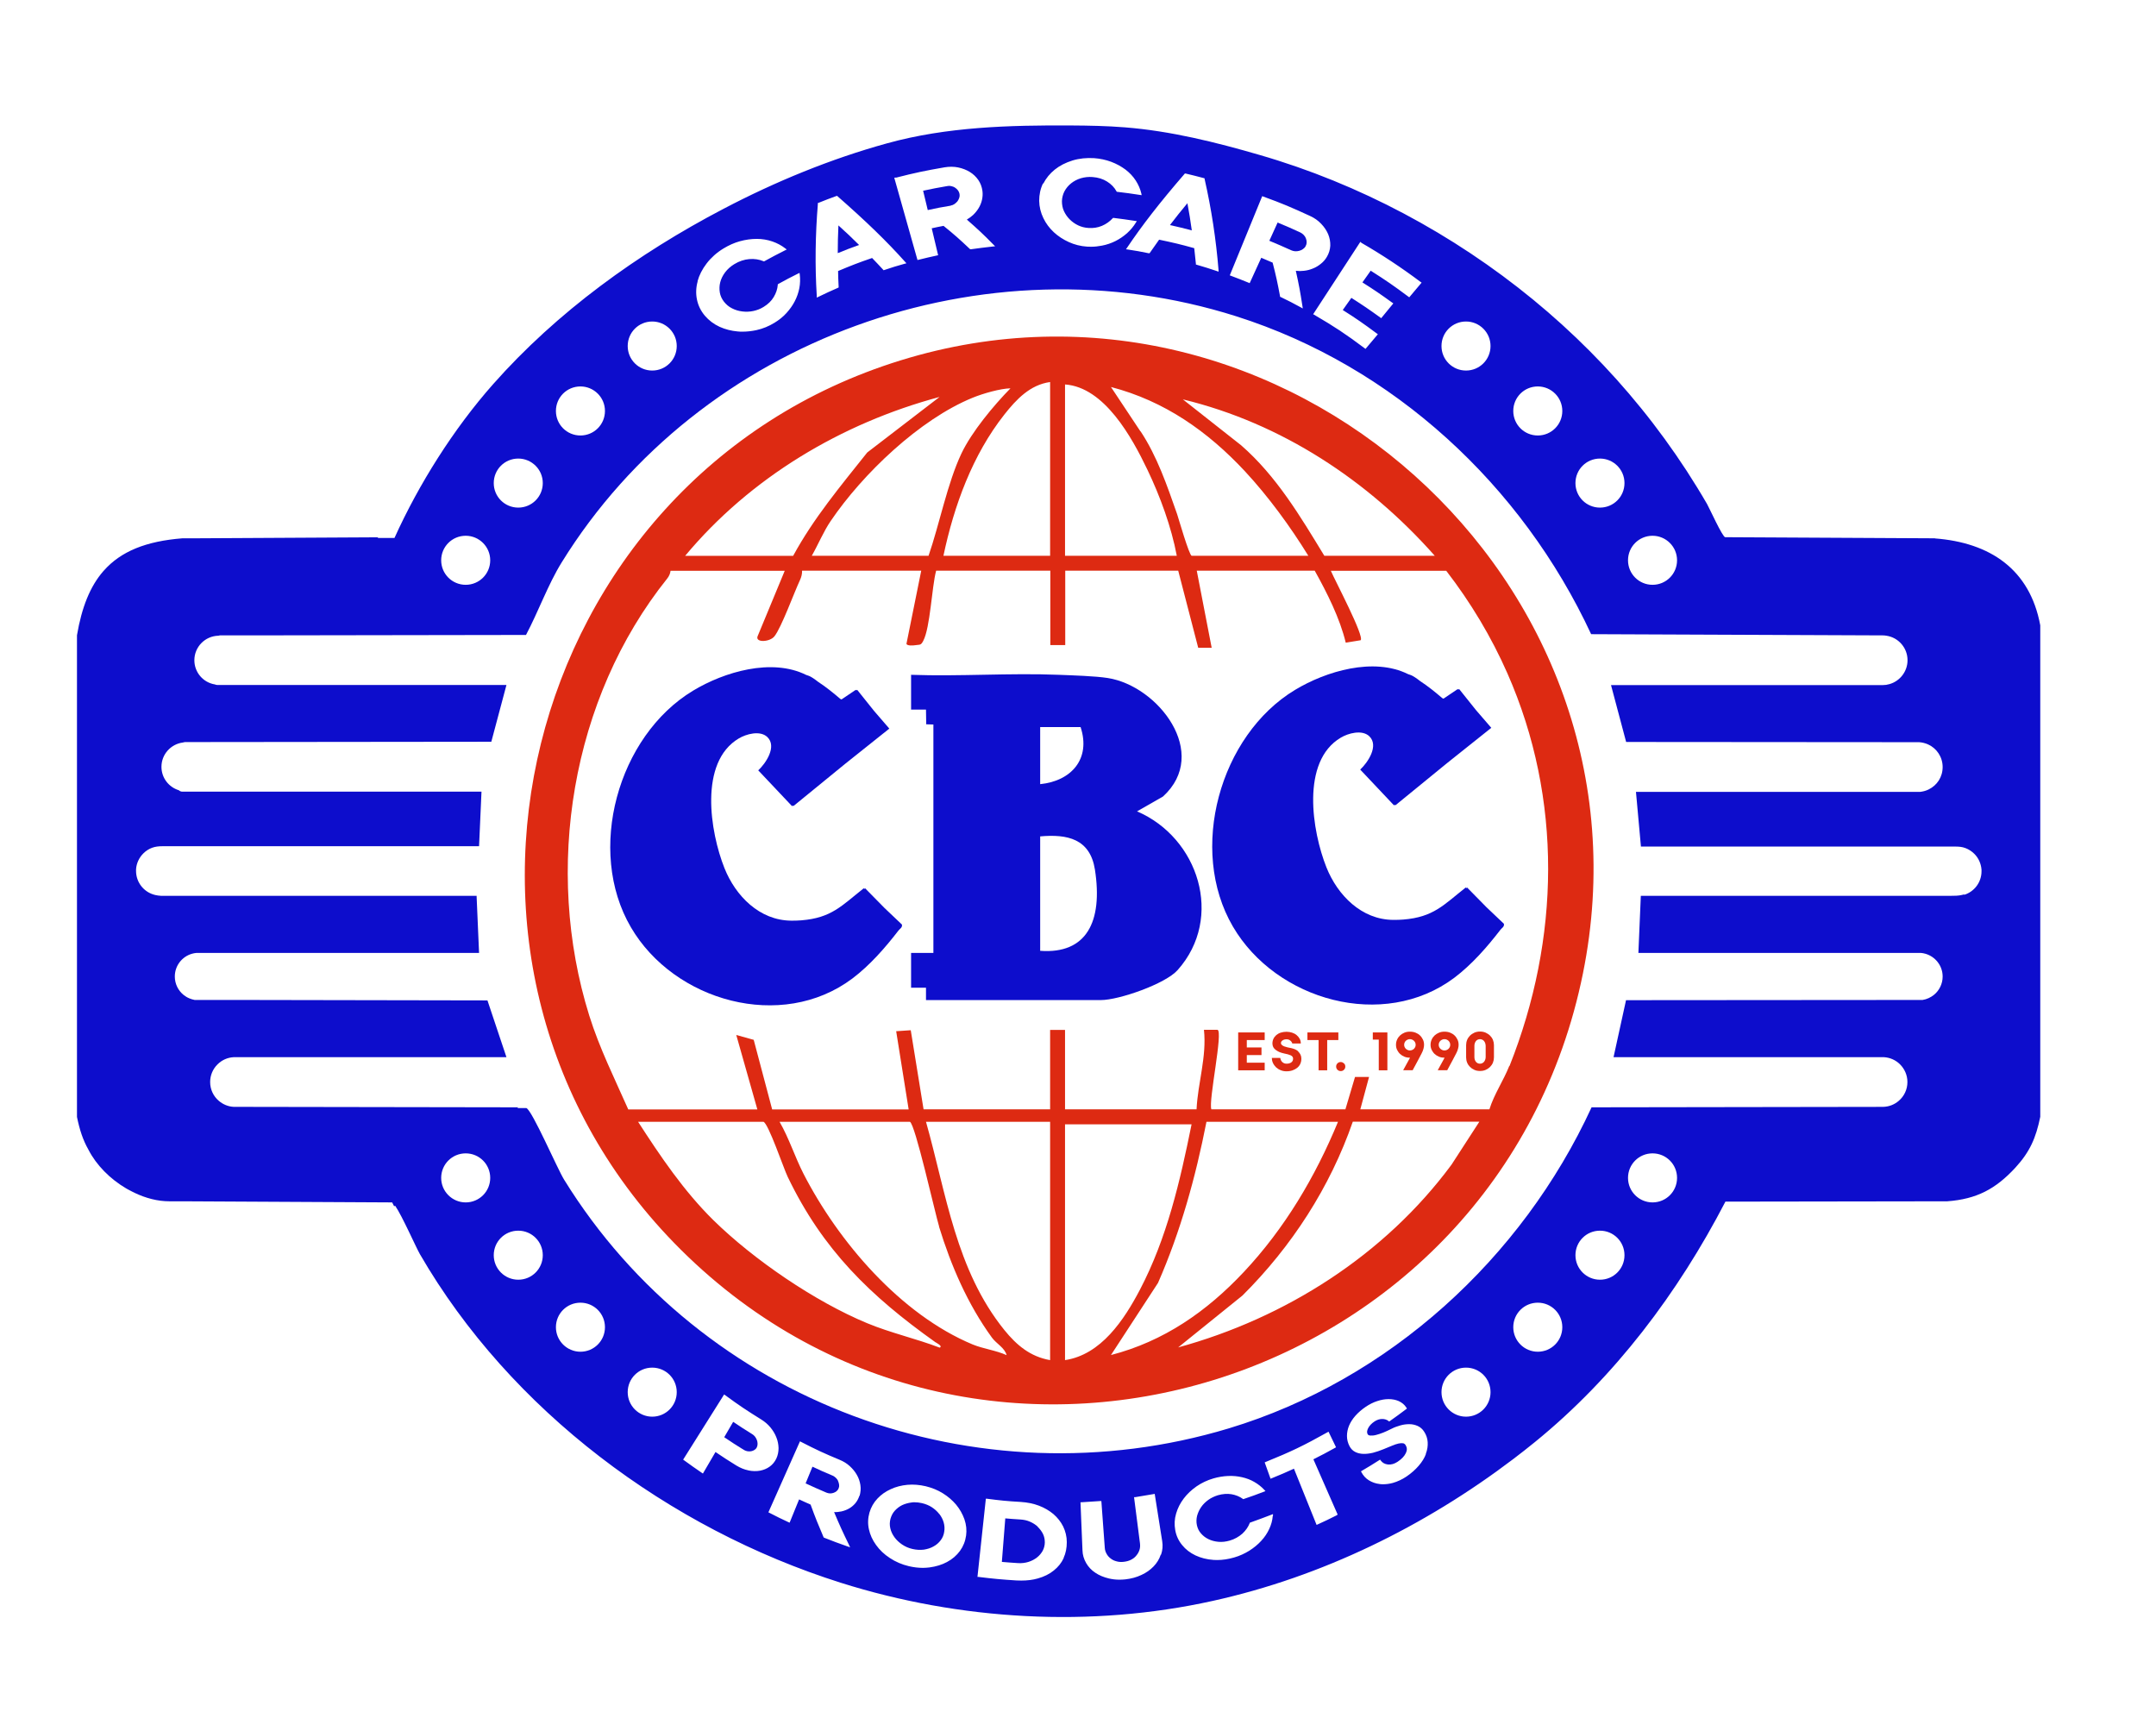 <?xml version="1.0" encoding="UTF-8"?>
<svg id="Layer_1" data-name="Layer 1" xmlns="http://www.w3.org/2000/svg" viewBox="0 0 195.23 156.76">
  <defs>
    <style>
      .cls-1 {
        fill: #0d0dcc;
      }

      .cls-2 {
        fill: #dd2a12;
      }
    </style>
  </defs>
  <path class="cls-2" d="M81.55,32.63c-34.58,10.69-45.64,54.97-19.88,80.54,27.36,27.16,74.05,12.6,81.67-25.04,7.19-35.53-27.27-66.18-61.79-55.5ZM103.22,116.78c-1.43,2.72-3.51,5.88-6.78,6.37v-21.35h11.46c-1.04,5.14-2.23,10.31-4.68,14.98ZM109.25,101.57h11.91c-2.06,4.99-4.83,9.66-8.53,13.6-3.35,3.57-7.24,6.28-12.03,7.52l4.26-6.53c2.05-4.67,3.41-9.6,4.39-14.6ZM106.66,122.02l5.85-4.72c4.46-4.44,7.93-9.8,9.99-15.74h11.46l-2.52,3.89c-6.03,8.16-15.02,13.89-24.79,16.56ZM136.67,96.51c-.53,1.34-1.37,2.55-1.8,3.93h-11.69l.79-2.93h-1.27l-.87,2.93h-12.14c-.28-.76,1.1-7.12.55-7.2h-1.22c.26,2.46-.55,4.77-.67,7.2h-11.91v-7.19h-1.35v7.19h-11.46l-1.16-7.16-1.32.09,1.13,7.08h-12.36l-1.67-6.3-1.58-.44,1.91,6.74h-11.69c-1.24-2.8-2.61-5.55-3.53-8.49-4.14-13.25-1.64-28.72,7.06-39.58.16-.2.27-.44.3-.7h10.34l-2.47,5.96c-.17.57,1.14.49,1.54-.03.64-.82,1.76-3.91,2.32-5.11.12-.26.19-.54.18-.83h10.79l-1.34,6.63c.07.19.62.15.79.12.42-.07.51.04.73-.39.64-1.21.77-4.86,1.17-6.36h10.34v6.74h1.35v-6.74h10.23l1.81,6.98h1.22s-1.35-6.98-1.35-6.98h10.68c1.12,2.01,2.28,4.31,2.81,6.52l1.35-.22c.36-.35-2.35-5.46-2.7-6.29h10.45c2.2,2.85,4.09,5.99,5.54,9.29,5.01,11.38,4.76,24.05.19,35.55ZM85.03,111.06c1.09,3.55,2.6,7.04,4.79,10.05.39.54,1.17.93,1.33,1.59-.97-.44-2.11-.57-3.08-.97-6.52-2.72-12.15-9.29-15.32-15.47-.78-1.53-1.3-3.2-2.16-4.69h11.8c.47.15,2.28,8.28,2.65,9.49ZM83.85,101.57h11.24v21.58c-1.79-.31-3.03-1.35-4.14-2.72-4.4-5.45-5.25-12.31-7.1-18.86ZM71.33,106.56c3.18,6.62,7.5,10.79,13.36,14.96.1.07.71.36.4.5-2.14-.82-4.44-1.33-6.56-2.21-4.73-1.96-10.28-5.75-13.93-9.33-2.67-2.63-4.8-5.78-6.82-8.91h11.35c.45.14,1.83,4.23,2.2,4.99ZM90.95,37.53c1.09-1.38,2.33-2.69,4.14-2.94v15.73h-9.66c.96-4.54,2.63-9.13,5.52-12.79ZM84.07,50.32h-10.56c.56-.98,1.07-2.21,1.7-3.13,2.89-4.27,8.06-9.22,12.87-11.18.93-.38,2.5-.83,3.42-.85-1.52,1.55-3.51,3.94-4.44,5.9-1.27,2.68-1.99,6.41-2.98,9.27ZM85.08,35.94l-6.55,5.03c-2.4,3.02-4.86,5.95-6.71,9.36h-9.78c5.9-7.08,14.14-12,23.04-14.39ZM103.27,39.06c-.89-1.34-1.78-2.68-2.67-4.02,4.84,1.26,8.77,4.02,12.14,7.64,2.1,2.26,4.12,5.02,5.73,7.64h-10.56c-.22,0-1.22-3.48-1.32-3.77-.9-2.56-1.8-5.22-3.31-7.5ZM106.55,50.32h-10.11v-15.51c3.56.25,6.05,4.77,7.46,7.72,1.15,2.4,2.17,5.18,2.66,7.79ZM112.39,40.32l-5.28-4.16c8.93,2.16,16.77,7.34,22.81,14.16h-10c-2.18-3.58-4.34-7.22-7.53-10Z"/>
  <polygon class="cls-2" points="112.12 96.91 114.52 96.91 114.52 96.22 112.9 96.22 112.9 95.53 114.23 95.53 114.23 94.84 112.9 94.84 112.9 94.17 114.52 94.17 114.52 93.48 112.12 93.48 112.12 96.91"/>
  <path class="cls-2" d="M117.57,95.2c-.09-.08-.19-.14-.3-.19-.11-.05-.23-.08-.35-.11-.12-.02-.23-.04-.34-.07-.11-.03-.21-.06-.3-.09-.09-.04-.16-.08-.21-.13-.05-.05-.08-.1-.08-.16,0-.1.05-.19.15-.25.1-.07.22-.1.37-.1.12,0,.23.04.32.11s.16.16.19.27h.77c0-.15-.03-.29-.1-.42-.07-.13-.16-.24-.28-.34-.12-.1-.25-.17-.41-.22-.16-.05-.32-.08-.5-.08-.19,0-.37.03-.53.08-.16.05-.29.13-.4.22-.11.1-.2.21-.26.34-.06.13-.09.27-.09.43,0,.12.03.23.08.33.06.1.13.18.23.25.1.07.21.14.33.19.13.05.26.09.4.12.13.03.25.06.35.08.1.03.19.06.26.09.07.03.13.08.16.12.04.05.06.11.06.18,0,.15-.05.26-.16.34-.11.08-.25.12-.43.12-.16,0-.28-.05-.39-.15-.1-.1-.16-.22-.18-.37h-.76c0,.16.03.32.1.46.07.15.16.27.28.39.12.11.26.2.42.26.16.07.34.1.52.1.21,0,.39-.03.56-.09.17-.06.31-.14.43-.24.12-.1.21-.22.27-.36.06-.14.09-.29.09-.46,0-.14-.03-.26-.08-.36-.05-.11-.12-.2-.21-.28Z"/>
  <polygon class="cls-2" points="121.19 93.48 118.39 93.48 118.39 94.17 119.4 94.17 119.4 96.91 120.18 96.91 120.18 94.17 121.19 94.17 121.19 93.48"/>
  <path class="cls-2" d="M121.69,96.28s-.08-.07-.13-.09c-.05-.02-.1-.03-.16-.03s-.11.01-.16.03c-.05.02-.09.05-.13.09-.04.04-.07.08-.09.13-.02.05-.03.1-.03.16,0,.11.04.21.12.29.08.08.18.12.3.12.06,0,.11-.01.16-.03.05-.02.09-.05.13-.09.04-.04.07-.08.09-.13.02-.05.03-.1.03-.16s-.01-.11-.03-.16c-.02-.05-.05-.09-.09-.13Z"/>
  <polygon class="cls-2" points="124.31 94.13 124.85 94.13 124.85 96.91 125.63 96.91 125.63 93.48 124.31 93.48 124.31 94.13"/>
  <path class="cls-2" d="M128.58,93.75c-.11-.11-.25-.19-.4-.25-.16-.06-.32-.09-.51-.09s-.34.03-.49.09c-.15.06-.29.15-.4.25-.11.11-.21.23-.27.38-.07.15-.1.3-.1.47s.03.31.1.46c.07.14.16.27.27.37.12.11.25.19.4.25.15.06.32.09.5.09l-.62,1.13h.86c.12-.23.24-.45.35-.65.05-.09.09-.17.14-.26.05-.09.09-.17.13-.25.04-.08.08-.15.11-.21.03-.06.06-.11.08-.15.08-.15.14-.3.17-.43.04-.14.05-.25.05-.35,0-.17-.03-.33-.1-.47-.07-.14-.15-.27-.27-.38ZM128.15,94.8c-.03.06-.07.12-.11.16-.05.05-.1.08-.17.11-.06.03-.13.04-.2.04s-.14-.01-.2-.04c-.06-.03-.12-.06-.17-.11-.05-.05-.08-.1-.11-.16-.03-.06-.04-.13-.04-.2s.01-.14.04-.2c.03-.06.06-.12.11-.16.05-.05.1-.08.17-.11.06-.03.13-.04.2-.04s.14.01.2.04c.06.03.12.06.17.11.05.05.08.1.11.16.03.06.04.13.04.2s-.01.14-.04.2Z"/>
  <path class="cls-2" d="M131.71,93.75c-.11-.11-.25-.19-.4-.25-.16-.06-.32-.09-.51-.09s-.34.03-.49.09c-.15.06-.29.15-.4.25-.11.11-.21.23-.27.38-.07.15-.1.3-.1.47s.03.31.1.46c.07.14.16.27.27.37.12.11.25.19.4.25.15.06.32.09.5.09l-.62,1.13h.86c.12-.23.24-.45.35-.65.05-.09.09-.17.14-.26.05-.09.09-.17.13-.25.04-.08.08-.15.11-.21s.06-.11.08-.15c.08-.15.14-.3.17-.43.04-.14.05-.25.05-.35,0-.17-.03-.33-.1-.47-.07-.14-.15-.27-.27-.38ZM131.28,94.8c-.03.06-.07.12-.11.16-.05.05-.1.08-.17.11-.06.03-.13.04-.2.04s-.14-.01-.2-.04c-.06-.03-.12-.06-.17-.11-.05-.05-.08-.1-.11-.16-.03-.06-.04-.13-.04-.2s.01-.14.04-.2c.03-.06.06-.12.11-.16.05-.05.1-.08.17-.11.06-.03.13-.04.2-.04s.14.01.2.04c.06.03.12.06.17.11.05.05.08.1.11.16.03.06.04.13.04.2s-.01.14-.04.2Z"/>
  <path class="cls-2" d="M134.93,93.77c-.11-.11-.25-.2-.4-.27-.16-.07-.33-.1-.51-.1s-.35.03-.51.1c-.15.07-.29.16-.4.27-.11.11-.2.24-.26.39-.06.15-.09.31-.09.47v1.11c0,.16.03.32.09.47.06.15.15.28.26.39.11.11.24.2.4.27.15.07.32.1.51.1s.35-.03.51-.1c.16-.07.29-.16.4-.27.11-.11.2-.24.26-.39.06-.15.09-.31.09-.47v-1.11c0-.16-.03-.32-.09-.47-.06-.15-.15-.28-.26-.39ZM134.53,95.7c0,.09-.01.16-.04.24-.02.07-.06.13-.1.19-.04.05-.1.1-.16.13-.06.03-.13.05-.21.05-.16,0-.28-.06-.37-.17-.09-.11-.14-.25-.14-.43v-1.02c0-.17.05-.31.14-.43.09-.11.22-.17.37-.17.08,0,.15.02.21.05.06.03.12.07.16.13.04.05.08.12.1.19.02.07.04.15.04.24v1.02Z"/>
  <path class="cls-1" d="M102.95,73.47l2.36-1.35c4.3-3.92-.44-10.02-5-10.73-1.14-.18-3.19-.24-4.43-.29-4.44-.18-8.94.16-13.38,0v3.15h1.35l.02,1.33.65.02v20.68h-2.02v3.15h1.35v1.12s15.84,0,15.84,0c1.63,0,5.85-1.47,6.95-2.72,4.22-4.74,1.89-11.99-3.69-14.37ZM94.19,65.83h3.66c.95,2.89-.85,4.89-3.66,5.17v-5.17ZM94.19,86.09c0-.4,0-1.57,0-1.71v-8.65c2.46-.22,4.52.21,4.96,3.02.73,4.73-.78,7.65-4.96,7.34Z"/>
  <path class="cls-1" d="M75.92,20.42c-.04.97-.06,1.52-.06,2.5.74-.3,1.17-.47,1.93-.74-.71-.71-1.13-1.1-1.87-1.77Z"/>
  <path class="cls-1" d="M107.53,18.39c-.63.75-.98,1.2-1.59,1.99.78.17,1.22.28,1.98.48-.14-.97-.22-1.52-.4-2.47Z"/>
  <path class="cls-1" d="M117.27,22.75c.13,0,.25,0,.38-.04.12-.03.24-.09.34-.16.1-.07.19-.16.24-.27.06-.11.09-.22.09-.34,0-.12-.02-.24-.07-.36-.04-.11-.11-.22-.2-.31-.09-.09-.19-.17-.3-.22-.83-.38-1.25-.57-2.06-.9l-.75,1.65c.78.32,1.18.5,1.98.86.11.05.23.08.36.09Z"/>
  <path class="cls-1" d="M86.09,18.61c.12-.02.23-.06.33-.13.1-.07.19-.15.27-.24.07-.1.13-.2.17-.32.04-.11.05-.23.03-.35-.02-.12-.07-.23-.14-.33-.08-.1-.17-.19-.27-.25-.1-.07-.22-.11-.35-.14-.12-.03-.25-.03-.37,0-.88.15-1.33.24-2.17.42l.42,1.75c.81-.18,1.24-.26,2.09-.4Z"/>
  <path class="cls-1" d="M93.98,138.24c-.2-.19-.44-.34-.71-.46-.27-.12-.56-.18-.87-.2-.56-.03-.85-.06-1.37-.1l-.31,3.94c.56.05.87.07,1.47.11.34.02.65-.02.94-.11.29-.09.55-.23.77-.4.22-.17.39-.38.52-.61.12-.23.19-.49.19-.76,0-.27-.05-.53-.17-.77-.12-.24-.28-.45-.48-.64Z"/>
  <path class="cls-1" d="M85.05,137.08c-.18-.23-.41-.44-.67-.61-.26-.17-.56-.29-.89-.37-.23-.05-.45-.08-.67-.08-.1,0-.19,0-.28.02-.31.04-.59.12-.85.24-.26.13-.48.3-.67.51-.19.21-.31.46-.39.74-.07.28-.08.57-.01.85.06.28.19.55.37.8.18.25.41.47.69.66.28.19.59.33.95.41.35.08.69.1,1.02.06.32-.05.62-.14.88-.29.26-.14.48-.33.65-.56.17-.22.28-.48.32-.77.05-.28.03-.57-.05-.85-.08-.28-.22-.54-.4-.77Z"/>
  <path class="cls-1" d="M175.22,48.74s-19-.1-19-.1c-.24,0-1.45-2.67-1.64-3-.59-1.02-1.21-2.02-1.85-3.01-1.28-1.96-2.65-3.85-4.12-5.66-2.91-3.6-6.19-6.89-9.77-9.83-7.25-5.95-15.76-10.5-24.78-13.11-3.99-1.16-8.05-2.17-12.2-2.5-1.62-.13-3.25-.16-4.88-.17-5.57-.03-11.23.12-16.63,1.61-5.12,1.41-10.13,3.47-14.84,5.94-7.75,4.05-15.07,9.33-20.88,15.9-3.56,4.03-6.7,9.01-8.91,13.9h-1.46s-.05-.04-.08-.06l-16.52.09h-1.14c-3.28.26-5.57,1.17-7.13,2.94,0,0-.01.01-.02.02-1.21,1.38-1.97,3.29-2.4,5.82v43.61c.24,1.17.54,2.09,1.04,2.97.71,1.39,1.96,2.65,3.41,3.5.05.03.1.06.16.09.05.03.11.06.17.09.08.04.17.09.25.13.06.03.12.06.18.09,1.02.49,2.11.77,3.15.77h.01s.03,0,.05,0h1.18s18.94.1,18.94.1c.06.11.12.23.18.35.03-.02.06-.03.09-.05.64.93,1.86,3.71,2.24,4.38,8.21,14.18,22.56,24.84,38.12,29.76,10.77,3.4,22.63,4.09,33.68,1.64,9.87-2.18,19.18-6.75,27.22-12.85.66-.5,1.32-1.02,1.96-1.54,7.23-5.88,12.96-13.51,17.24-21.76l20.09-.03c2.66-.2,4.38-1.11,6.17-3.05,1.32-1.44,1.86-2.7,2.25-4.6v-44.5c-.94-5.08-4.55-7.49-9.54-7.87ZM149.64,48.51c1.22,0,2.22.99,2.22,2.22s-.99,2.22-2.22,2.22-2.22-.99-2.22-2.22.99-2.22,2.22-2.22ZM144.88,41.52c1.22,0,2.22.99,2.22,2.22s-.99,2.22-2.22,2.22-2.22-.99-2.22-2.22.99-2.22,2.22-2.22ZM139.25,34.99c1.22,0,2.22.99,2.22,2.22s-.99,2.22-2.22,2.22-2.22-.99-2.22-2.22.99-2.22,2.22-2.22ZM132.75,29.11c1.22,0,2.22.99,2.22,2.22s-.99,2.22-2.22,2.22-2.22-.99-2.22-2.22.99-2.22,2.22-2.22ZM123.25,21.97c1.86,1.07,3.67,2.27,5.39,3.56l.09.06-1.12,1.33-.08-.06c-1.34-1-2.02-1.47-3.41-2.35l-.75,1.06c1.09.69,1.63,1.06,2.71,1.84l.09.06-1.1,1.34-.08-.06c-1.04-.75-1.57-1.11-2.62-1.78l-.78,1.1c1.25.79,1.88,1.23,3.09,2.13l.09.06-1.12,1.33-.08-.06c-1.77-1.32-2.67-1.92-4.57-3.03l-.09-.05,4.27-6.55.08.05ZM114.31,17.77l.09.03c1.73.63,2.55.98,4.22,1.75.4.18.74.42,1.02.72.28.29.49.61.63.94.14.34.2.69.19,1.04-.02.35-.12.69-.31,1.01-.14.24-.33.46-.55.63-.21.17-.45.32-.71.42-.26.11-.53.18-.82.21-.24.03-.48.03-.73,0,.28,1.26.4,1.91.6,3.21l.03.2-.18-.1c-.73-.4-1.08-.58-1.83-.94l-.05-.02v-.05c-.23-1.23-.36-1.83-.67-3.04-.41-.18-.63-.27-1.03-.44l-1.05,2.3-.09-.04c-.65-.26-.96-.39-1.61-.63l-.1-.04,2.94-7.18ZM107.29,15.71h.06c.67.16,1,.24,1.67.42l.06.02v.06c.62,2.73,1.04,5.5,1.26,8.24v.15s-.13-.05-.13-.05c-.74-.25-1.1-.36-1.85-.58l-.07-.02v-.07c-.06-.57-.09-.86-.15-1.41-1.25-.35-1.9-.5-3.18-.77-.33.46-.5.7-.83,1.18l-.04.05h-.07c-.76-.16-1.13-.22-1.9-.34l-.16-.02.09-.13c1.37-2.04,2.97-4.1,5.2-6.68l.04-.05ZM94.47,16.63c.25-.49.6-.92,1.05-1.28.45-.36.99-.63,1.6-.82.62-.19,1.28-.25,1.96-.21.54.04,1.06.15,1.54.33.48.18.91.42,1.29.7.37.28.69.62.93.99.24.37.41.76.51,1.18l.03.15-.15-.02c-.82-.13-1.23-.18-2.05-.28h-.05s-.03-.05-.03-.05c-.19-.35-.48-.65-.85-.88-.38-.24-.81-.37-1.31-.41-.37-.03-.73.01-1.07.11-.33.1-.63.26-.88.46-.25.2-.45.44-.6.72-.14.27-.22.57-.23.89,0,.31.05.62.18.9.13.28.3.53.52.75.22.22.47.4.76.54.29.14.6.22.94.24.44.03.84-.03,1.22-.19.38-.16.7-.39.97-.68l.04-.04h.05c.79.1,1.17.15,1.95.27l.15.02-.08.13c-.22.36-.49.68-.81.97-.32.28-.67.52-1.05.71-.38.19-.79.33-1.22.41-.31.06-.64.1-.97.1-.12,0-.25,0-.38-.01-.59-.04-1.13-.18-1.64-.41-.51-.23-.97-.53-1.36-.89-.4-.37-.72-.8-.95-1.28-.24-.49-.37-1.02-.38-1.57,0-.56.11-1.09.35-1.58ZM81.12,16.09c1.76-.45,2.63-.63,4.41-.94.42-.07.84-.07,1.23.01.39.08.75.22,1.06.41.31.19.57.44.77.73.2.29.32.62.37.98.04.28.02.55-.04.82-.06.26-.16.51-.3.74-.14.23-.31.44-.51.63-.17.15-.35.29-.56.41.98.86,1.48,1.32,2.41,2.27l.15.15-.21.02c-.8.09-1.19.14-1.99.25h-.05s-.04-.03-.04-.03c-.92-.87-1.39-1.29-2.38-2.09-.43.08-.66.13-1.07.22l.58,2.44-.1.02c-.67.15-1,.22-1.67.39l-.1.02-2.1-7.44.1-.03ZM74.05,18.45v-.06s.06-.02.06-.02c.64-.26.96-.38,1.62-.62l.06-.02.05.04c2.59,2.27,4.48,4.1,6.13,5.95l.11.12-.16.04c-.75.21-1.11.32-1.85.57l-.06.02-.04-.05c-.4-.44-.61-.65-1-1.06-1.25.43-1.87.67-3.08,1.18.01.55.02.84.05,1.42v.07s-.06.03-.06.03c-.72.31-1.07.48-1.78.82l-.14.07v-.15c-.17-2.75-.13-5.55.1-8.34ZM63.16,25.48c.15-.56.43-1.11.83-1.63.4-.52.91-.98,1.52-1.35.48-.29.98-.52,1.5-.66.51-.14,1.02-.21,1.52-.21.49,0,.96.08,1.4.23.44.15.83.36,1.18.63l.13.1-.14.07c-.76.38-1.13.58-1.88.99l-.04.02-.05-.02c-.39-.16-.82-.23-1.28-.19-.47.04-.92.19-1.36.46-.33.2-.61.45-.83.74-.21.28-.36.58-.44.89-.08.31-.09.62-.04.93.05.3.18.59.38.84.2.25.44.46.73.6.29.15.6.24.93.28.32.04.66.03.99-.04.33-.07.65-.19.95-.38.39-.24.69-.53.9-.88.21-.35.34-.72.37-1.11v-.05s.05-.03.05-.03c.71-.39,1.06-.58,1.79-.94l.13-.06.02.14c.05.41.04.83-.04,1.25-.08.41-.22.81-.42,1.19-.19.37-.45.73-.75,1.06-.3.33-.66.62-1.07.87-.52.32-1.06.54-1.64.67-.42.09-.85.14-1.26.14-.15,0-.3,0-.45-.02-.57-.05-1.12-.19-1.63-.42-.52-.24-.97-.58-1.33-1-.37-.44-.61-.93-.72-1.47-.11-.54-.09-1.1.07-1.66ZM59.06,29.11c1.22,0,2.22.99,2.22,2.22s-.99,2.22-2.22,2.22-2.22-.99-2.22-2.22.99-2.22,2.22-2.22ZM52.56,34.99c1.22,0,2.22.99,2.22,2.22s-.99,2.22-2.22,2.22-2.22-.99-2.22-2.22.99-2.22,2.22-2.22ZM46.93,41.52c1.22,0,2.22.99,2.22,2.22s-.99,2.22-2.22,2.22-2.22-.99-2.22-2.22.99-2.22,2.22-2.22ZM42.17,48.51c1.22,0,2.22.99,2.22,2.22s-.99,2.22-2.22,2.22-2.22-.99-2.22-2.22.99-2.22,2.22-2.22ZM42.17,108.87c-1.22,0-2.22-.99-2.22-2.22s.99-2.22,2.22-2.22,2.22.99,2.22,2.22-.99,2.22-2.22,2.22ZM46.93,115.87c-1.22,0-2.22-.99-2.22-2.22s.99-2.22,2.22-2.22,2.22.99,2.22,2.22-.99,2.22-2.22,2.22ZM52.56,122.39c-1.22,0-2.22-.99-2.22-2.22s.99-2.22,2.22-2.22,2.22.99,2.22,2.22-.99,2.22-2.22,2.22ZM59.06,128.27c-1.22,0-2.22-.99-2.22-2.22s.99-2.22,2.22-2.22,2.22.99,2.22,2.22-.99,2.22-2.22,2.22ZM67.76,133.13c-.36-.07-.72-.22-1.07-.43-.78-.48-1.16-.73-1.9-1.23l-1.14,1.95-.09-.06c-.66-.45-.98-.68-1.63-1.15l-.07-.05,3.71-5.9.09.06c1.28.94,1.93,1.37,3.28,2.21.32.2.6.44.83.72.23.28.41.58.53.89.13.32.19.64.2.97,0,.33-.06.65-.2.95-.14.3-.35.55-.6.73-.26.19-.56.31-.88.37-.33.06-.68.05-1.04-.02ZM77.82,135.43c-.08.25-.2.47-.35.66-.16.19-.34.35-.56.48-.22.13-.46.22-.72.28-.21.04-.43.07-.66.06.49,1.17.77,1.78,1.35,2.97l.1.22-.23-.08c-.86-.3-1.28-.46-2.12-.79l-.04-.02-.02-.04c-.5-1.17-.74-1.76-1.17-2.94-.42-.18-.64-.29-1.04-.47l-.86,2.11-.09-.04c-.71-.33-1.05-.5-1.75-.86l-.08-.04,2.86-6.43.09.05c1.38.71,2.07,1.03,3.51,1.63.34.14.65.33.91.57.26.24.48.5.64.79.17.29.27.6.32.92.05.33.02.65-.07.97ZM87.48,139.04c-.07.51-.26.98-.55,1.38-.3.41-.69.75-1.16,1-.47.26-1.01.42-1.6.5-.19.02-.39.04-.59.04-.41,0-.84-.05-1.27-.15-.64-.15-1.22-.4-1.73-.74-.51-.33-.93-.73-1.25-1.18-.32-.44-.54-.92-.65-1.43-.11-.5-.09-1.01.05-1.5.14-.49.39-.92.73-1.28.34-.36.74-.64,1.21-.85.45-.21.96-.34,1.5-.39.54-.05,1.1,0,1.66.13.57.14,1.09.35,1.55.64.47.29.87.64,1.2,1.03.33.4.58.84.75,1.32.17.49.22.99.15,1.49ZM96.32,141.07c-.2.44-.51.82-.9,1.13-.39.32-.88.56-1.45.72-.45.13-.95.19-1.49.19-.14,0-.29,0-.44-.01-1.38-.09-2.06-.15-3.43-.32h-.1s.76-7.08.76-7.08h.1c1.22.16,1.82.22,3.05.29.62.04,1.16.15,1.66.34.5.19.94.45,1.31.76.37.32.67.7.88,1.12.21.44.33.91.33,1.42,0,.52-.09,1-.29,1.43ZM105.1,140.79c-.13.39-.35.74-.64,1.04-.3.31-.66.57-1.1.77-.44.21-.92.34-1.45.4-.19.02-.37.03-.55.03-.33,0-.65-.04-.95-.11-.46-.11-.88-.28-1.23-.52-.35-.23-.63-.53-.83-.88-.2-.35-.32-.73-.33-1.16l-.18-4.34h.1c.68-.04,1.01-.06,1.69-.11h.1s.31,4.23.31,4.23c.01.2.07.38.16.54.09.17.21.31.37.43.15.12.33.21.54.26.2.06.43.07.67.04.24-.03.46-.09.65-.19.19-.1.35-.22.47-.38.13-.15.22-.32.28-.5.06-.18.07-.37.05-.57l-.54-4.21h.1c.67-.11,1-.16,1.67-.28l.1-.02.68,4.29c.07.42.03.82-.1,1.2ZM115.25,137.26c-.03.4-.14.8-.32,1.18-.18.39-.42.75-.73,1.08-.3.33-.67.63-1.08.89-.42.26-.88.47-1.37.61-.52.15-1.03.23-1.53.23-.11,0-.22,0-.33-.01-.6-.04-1.15-.18-1.64-.41-.48-.23-.89-.54-1.21-.94-.32-.39-.53-.84-.62-1.35-.09-.5-.07-1,.08-1.5.14-.48.37-.94.69-1.36.31-.41.7-.78,1.16-1.1.45-.31.97-.56,1.53-.72.44-.13.89-.2,1.32-.22.44-.02.86.02,1.26.11.4.09.78.23,1.12.43.35.2.65.44.91.72l.1.11-.13.05c-.73.28-1.09.41-1.83.66l-.05.02-.04-.03c-.29-.21-.64-.35-1.03-.42-.39-.06-.79-.03-1.22.09-.32.1-.62.24-.87.42-.26.19-.48.4-.65.65-.17.24-.29.51-.37.79-.07.28-.08.57-.02.85.06.28.18.54.37.75.19.22.41.39.68.52.27.13.57.21.9.24.33.03.67-.01,1.02-.11.45-.13.83-.35,1.15-.63.31-.29.53-.61.67-.97l.02-.04h.04c.77-.28,1.14-.41,1.89-.7l.15-.06v.16ZM121.06,137.19c-.7.35-1.04.52-1.75.84l-.09.04-2.05-5.09c-.78.36-1.19.53-2.02.87l-.1.04-.53-1.48.09-.04c2.32-.94,3.42-1.47,5.6-2.69l.09-.05.68,1.41-.08.05c-.79.44-1.19.65-1.97,1.04l2.2,5.01-.08.04ZM129.12,131.65c-.13.36-.35.71-.65,1.06-.3.35-.67.68-1.11.98-.4.27-.82.46-1.24.58-.3.08-.59.12-.87.12-.11,0-.21,0-.31-.02-.37-.04-.7-.16-.99-.34-.29-.18-.51-.43-.67-.73l-.04-.08.08-.05c.64-.38.95-.56,1.57-.96l.08-.05.05.07c.16.22.38.34.66.37.29.03.58-.05.88-.25.36-.24.61-.5.74-.78.13-.26.12-.49-.01-.71-.06-.1-.14-.16-.23-.18-.11-.02-.24-.01-.41.02-.17.04-.37.1-.6.2-.23.09-.49.2-.78.32-.32.13-.64.24-.95.32-.31.07-.61.11-.88.1-.27-.01-.52-.07-.73-.18-.22-.11-.39-.29-.51-.52-.15-.29-.23-.6-.23-.92,0-.31.06-.62.19-.94.13-.3.32-.61.58-.9.25-.28.57-.56.94-.81.33-.22.68-.4,1.03-.51.35-.12.7-.18,1.03-.18.34,0,.64.06.92.18.28.13.52.32.69.59l.05.08-.07.06c-.59.44-.88.66-1.48,1.08l-.06.04-.06-.05c-.16-.12-.34-.18-.58-.18-.24,0-.46.08-.68.22-.27.18-.46.38-.58.61-.11.22-.13.39-.05.54.04.08.12.12.24.13.14.01.31,0,.51-.05.21-.05.43-.13.67-.22.22-.09.46-.2.74-.34h0c.25-.13.52-.23.81-.31.28-.08.55-.11.81-.11.27,0,.52.06.75.16.24.11.44.28.59.52.19.29.3.61.32.95.02.34-.03.7-.17,1.05ZM132.75,128.27c-1.22,0-2.22-.99-2.22-2.22s.99-2.22,2.22-2.22,2.22.99,2.22,2.22-.99,2.22-2.22,2.22ZM139.25,122.39c-1.22,0-2.22-.99-2.22-2.22s.99-2.22,2.22-2.22,2.22.99,2.22,2.22-.99,2.22-2.22,2.22ZM144.88,115.87c-1.22,0-2.22-.99-2.22-2.22s.99-2.22,2.22-2.22,2.22.99,2.22,2.22-.99,2.22-2.22,2.22ZM149.64,108.87c-1.22,0-2.22-.99-2.22-2.22s.99-2.22,2.22-2.22,2.22.99,2.22,2.22-.99,2.22-2.22,2.22ZM177.85,80.98c-.06.02-.12.03-.18.05-.17.04-.34.06-.51.07-.16,0-.31.01-.47.01h-28.11l-.22,5.17h25.25c.05,0,.11,0,.16,0s.11,0,.16,0c.15.01.29.04.43.08.89.26,1.55,1.08,1.55,2.06,0,.67-.31,1.27-.79,1.66-.29.23-.64.4-1.03.46h-.65l-26.2.02-1.13,5.16h24.25s.08,0,.11,0,.08,0,.11,0c.57.03,1.09.27,1.47.65.41.41.67.97.67,1.6,0,.68-.3,1.29-.78,1.7-.39.34-.89.54-1.44.55h-.05l-26.33.04c-6.3,13.67-18.34,24.69-32.85,29.07-22.79,6.87-47.72-2.34-60.19-22.52-.62-1-2.86-6.21-3.41-6.48h-.82s.04-.05.07-.07l-24.53-.04h-1.2c-.53-.02-1.01-.23-1.38-.55-.48-.41-.78-1.02-.78-1.7,0-.62.25-1.19.67-1.6.38-.38.89-.62,1.47-.65.04,0,.08,0,.11,0s.08,0,.11,0h24.25s.22,0,.22,0l-.66-1.97-1.06-3.17-22.14-.04h-4.37c-.16-.03-.32-.08-.47-.14-.2-.08-.38-.19-.54-.32-.48-.39-.79-.99-.79-1.66,0-.98.65-1.8,1.54-2.06h0c.14-.04.28-.07.43-.08.04,0,.07,0,.11,0h.11s.07,0,.11,0h25.25s-.22-5.08-.22-5.08v-.09h-.11s0,0,0,0H14.76c-.06,0-.12,0-.18,0-.17-.01-.34-.03-.51-.07-.06-.01-.12-.03-.18-.05-.91-.28-1.57-1.13-1.57-2.13,0-.04,0-.09,0-.14.03-.54.27-1.06.66-1.45.22-.22.49-.4.79-.51.3-.11.61-.14.93-.14h13.3c.39,0,.78,0,1.17,0h13.99s.22,0,.22,0l.22-4.94h0s-27.08,0-27.08,0c-.12,0-.23-.04-.33-.13-.91-.28-1.57-1.12-1.57-2.12,0-1.13.85-2.06,1.94-2.2.06-.02.13-.03.2-.04l27.73-.03,1.37-5.14h0s-26.18,0-26.18,0c-.08,0-.15-.02-.22-.05-1.06-.17-1.86-1.09-1.86-2.19,0-1.21.97-2.19,2.17-2.22.05-.01.09-.02.14-.03h2.04c.14,0,.3,0,.48,0l25.2-.04c1.1-2.07,2-4.58,3.22-6.55,12.53-20.28,38.32-29.53,61.1-22.3,14.24,4.52,25.87,15.32,32.13,28.78,0,0,26.41.11,26.41.11.11,0,.22.01.33.03,1.08.16,1.91,1.09,1.91,2.22,0,1.02-.69,1.89-1.63,2.16-.2.06-.4.09-.61.09h-24.61l1.37,5.15,26.34.02h.06s.04,0,.07,0h.06c.29.02.56.09.81.2.78.35,1.32,1.14,1.32,2.05s-.51,1.66-1.27,2.03c-.24.12-.51.19-.78.22-.07,0-.13,0-.2,0s-.13,0-.2,0h-25.32l.45,4.95h13.99c.39,0,.78,0,1.17,0h13.3c.32,0,.62.02.93.14.29.11.57.29.79.51.39.38.62.9.66,1.45,0,.05,0,.09,0,.14,0,1-.66,1.85-1.57,2.13Z"/>
  <path class="cls-1" d="M68.37,130.08c-.07-.09-.16-.17-.26-.23-.71-.44-1.06-.67-1.72-1.11l-.81,1.39c.68.46,1.05.7,1.78,1.15.1.06.21.1.32.12.11.02.23.02.34,0,.11-.02.21-.06.3-.12.09-.06.16-.13.21-.23.05-.1.07-.2.07-.32,0-.12-.02-.23-.06-.34-.04-.11-.1-.22-.17-.31Z"/>
  <path class="cls-1" d="M75.89,134.08c-.05-.1-.12-.2-.21-.28-.08-.08-.18-.14-.28-.19-.75-.31-1.12-.48-1.83-.81l-.62,1.51c.73.34,1.12.51,1.89.84.11.04.22.07.33.07.11,0,.23-.02.33-.06.1-.04.2-.09.28-.17.08-.07.14-.16.17-.26.04-.1.05-.21.03-.32-.02-.12-.05-.23-.1-.33Z"/>
  <path class="cls-1" d="M80.1,82.22l-1.76-1.79s-.04.04-.07.05l-.06-.05c-2.01,1.59-2.92,2.68-5.65,2.9-.27.02-.54.03-.81.03-.03,0-.07,0-.1,0-2.87-.02-5.04-2.23-6.05-4.76-1.3-3.26-2.33-9.59,1.3-11.74.67-.4,1.92-.75,2.58-.13.9.86-.14,2.39-.82,3.02l3.06,3.24.07-.06.05.06,4.69-3.83,4-3.19-1.39-1.61-1.52-1.9-.08.05-.05-.05-1.29.87s-.07-.03-.11-.05c-.62-.53-1.28-1.07-2-1.54-.33-.26-.63-.46-.83-.54-.08-.03-.17-.06-.26-.09-3.12-1.55-7.42-.28-10.25,1.43-6.81,4.11-9.69,14.47-5.62,21.42,3.91,6.7,13.64,9.45,20.05,4.64,1.59-1.2,2.97-2.78,4.18-4.35.13-.17.37-.27.31-.54l-1.59-1.51Z"/>
  <path class="cls-1" d="M134.61,82.15l-1.76-1.79s-.04.04-.07.05l-.06-.05c-2.01,1.59-2.92,2.68-5.65,2.9-.27.02-.54.03-.81.03-.03,0-.07,0-.1,0-2.87-.02-5.04-2.23-6.05-4.76-1.3-3.26-2.33-9.59,1.3-11.74.67-.4,1.92-.75,2.58-.13.9.86-.14,2.39-.82,3.02l3.06,3.24.07-.06.05.06,4.69-3.83,4-3.19-1.39-1.61-1.52-1.9-.08.05-.05-.05-1.29.87s-.07-.03-.11-.05c-.62-.53-1.28-1.07-2-1.54-.33-.26-.63-.46-.83-.54-.08-.03-.17-.06-.26-.09-3.12-1.55-7.42-.28-10.25,1.43-6.81,4.11-9.69,14.47-5.62,21.42,3.91,6.7,13.64,9.45,20.05,4.64,1.59-1.2,2.97-2.78,4.18-4.35.13-.17.37-.27.31-.54l-1.59-1.51Z"/>
</svg>